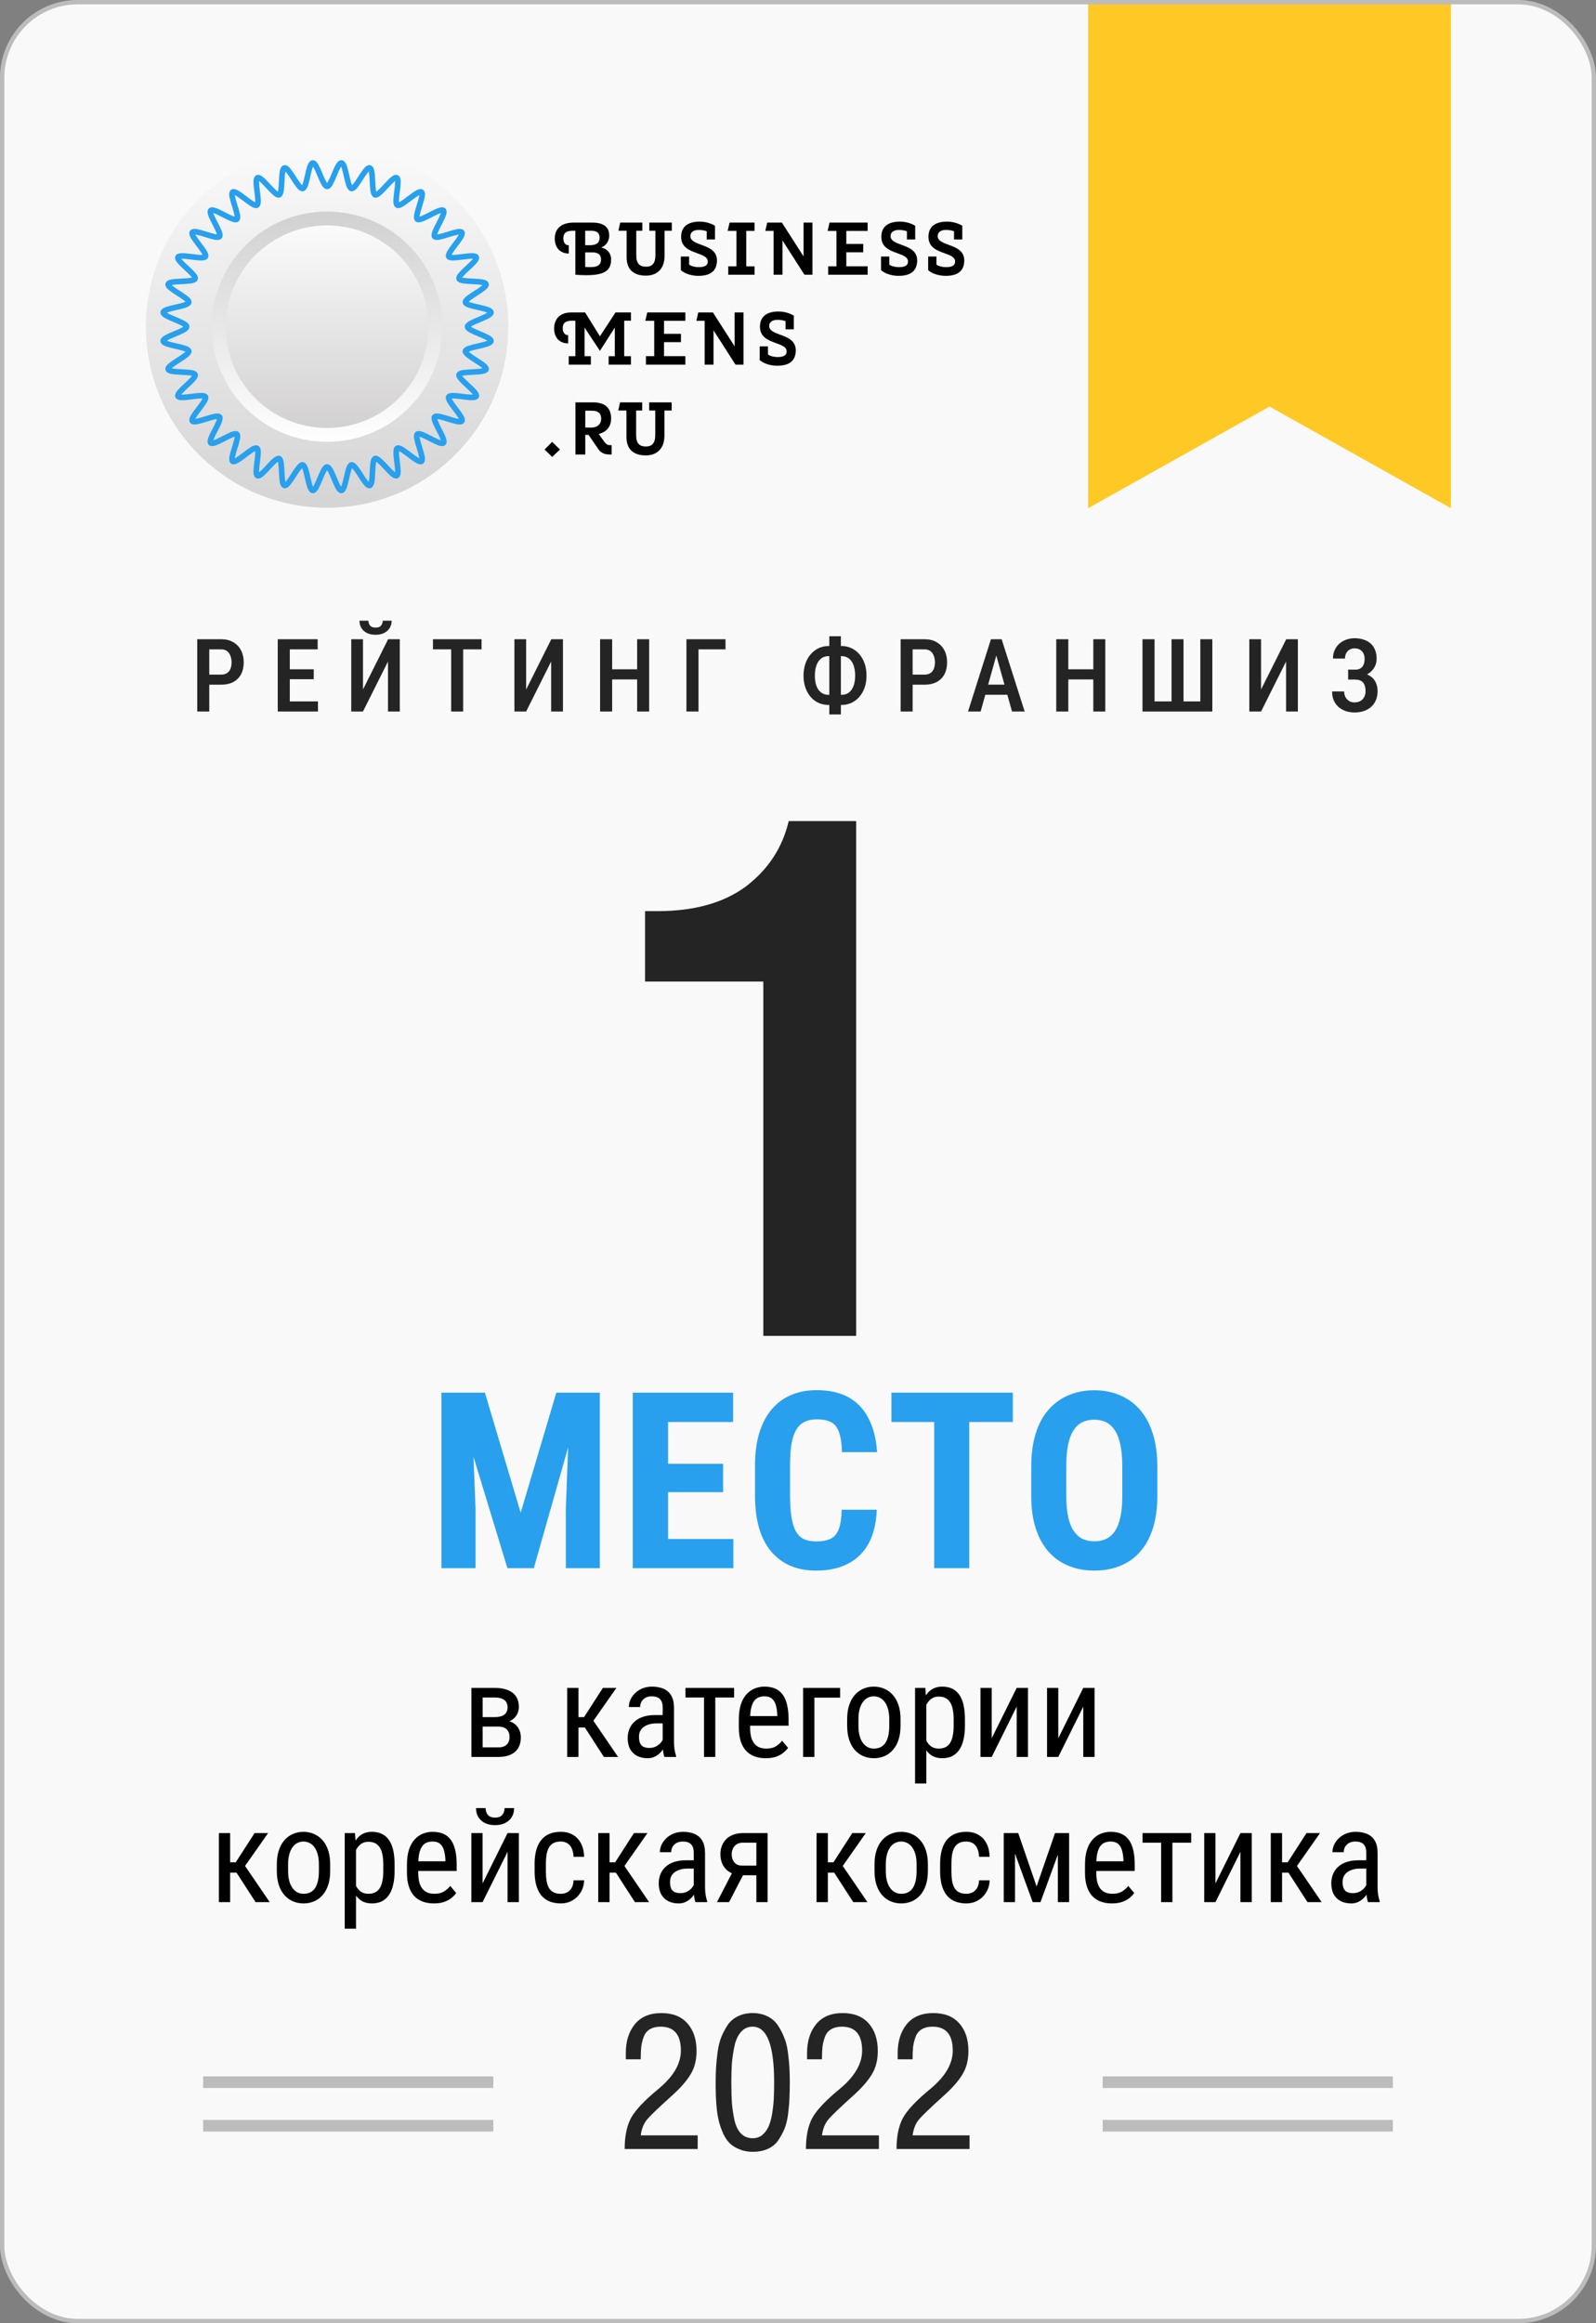<?xml version="1.0" encoding="UTF-8"?> <svg xmlns="http://www.w3.org/2000/svg" width="110" height="160" viewBox="0 0 110 160" fill="none"><rect x="0" y="0" width="110" height="160" fill="#808080" stroke="none"/> <rect x="0.15" y="0.15" width="109.7" height="159.7" rx="5.204" fill="#F9F9F9"></rect> <path d="M10.055 22.5C10.055 29.385 15.647 34.967 22.544 34.967C29.442 34.967 35.034 29.385 35.034 22.5C35.034 15.614 29.442 10.033 22.544 10.033C15.647 10.033 10.055 15.614 10.055 22.5Z" fill="url(#paint0_linear_893_11164)"></path> <path d="M14.6 22.499C14.6 26.878 18.156 30.428 22.543 30.428C26.93 30.428 30.486 26.878 30.486 22.499C30.486 18.121 26.93 14.571 22.543 14.571C18.156 14.571 14.6 18.121 14.6 22.499Z" fill="url(#paint1_linear_893_11164)"></path> <path d="M15.556 22.5C15.556 26.351 18.683 29.473 22.542 29.473C26.4 29.473 29.528 26.351 29.528 22.5C29.528 18.648 26.4 15.526 22.542 15.526C18.683 15.526 15.556 18.648 15.556 22.5Z" fill="url(#paint2_linear_893_11164)"></path> <path d="M32.223 22.5C32.223 22.192 33.867 21.815 33.84 21.514C33.814 21.207 32.13 21.119 32.078 20.821C32.024 20.518 33.578 19.863 33.499 19.57C33.42 19.274 31.746 19.48 31.642 19.194C31.537 18.906 32.952 17.99 32.823 17.715C32.693 17.438 31.081 17.932 30.928 17.669C30.775 17.404 32.008 16.256 31.833 16.007C31.657 15.757 30.155 16.523 29.959 16.29C29.762 16.056 30.778 14.712 30.562 14.496C30.345 14.28 28.999 15.294 28.765 15.098C28.531 14.902 29.299 13.403 29.049 13.228C28.799 13.053 27.649 14.284 27.383 14.131C27.119 13.978 27.615 12.369 27.337 12.24C27.061 12.111 26.144 13.523 25.855 13.418C25.569 13.314 25.776 11.643 25.479 11.564C25.185 11.486 24.529 13.036 24.226 12.983C23.927 12.931 23.838 11.25 23.531 11.224C23.23 11.198 22.852 12.838 22.544 12.838C22.235 12.838 21.858 11.198 21.556 11.224C21.249 11.25 21.161 12.931 20.862 12.983C20.559 13.036 19.902 11.486 19.609 11.564C19.312 11.643 19.518 13.314 19.232 13.418C18.944 13.523 18.026 12.111 17.75 12.24C17.472 12.369 17.968 13.978 17.704 14.131C17.439 14.284 16.289 13.053 16.039 13.228C15.789 13.403 16.556 14.902 16.322 15.098C16.088 15.294 14.742 14.281 14.526 14.496C14.31 14.712 15.325 16.056 15.129 16.29C14.932 16.523 13.431 15.757 13.255 16.007C13.08 16.256 14.313 17.404 14.159 17.669C14.007 17.932 12.395 17.438 12.265 17.715C12.136 17.991 13.551 18.907 13.446 19.194C13.342 19.48 11.668 19.274 11.589 19.57C11.51 19.863 13.063 20.518 13.01 20.821C12.958 21.119 11.274 21.207 11.247 21.514C11.221 21.815 12.865 22.192 12.865 22.5C12.865 22.808 11.221 23.184 11.247 23.485C11.274 23.792 12.958 23.881 13.01 24.179C13.063 24.481 11.51 25.136 11.589 25.429C11.668 25.726 13.342 25.52 13.446 25.805C13.551 26.093 12.136 27.009 12.265 27.285C12.395 27.562 14.007 27.067 14.159 27.331C14.313 27.595 13.08 28.743 13.255 28.993C13.431 29.243 14.932 28.477 15.129 28.71C15.325 28.944 14.31 30.287 14.526 30.503C14.742 30.719 16.088 29.705 16.323 29.901C16.556 30.098 15.789 31.596 16.039 31.772C16.289 31.947 17.439 30.716 17.704 30.869C17.968 31.021 17.473 32.63 17.75 32.76C18.026 32.888 18.944 31.477 19.233 31.581C19.518 31.685 19.312 33.356 19.609 33.435C19.902 33.514 20.559 31.963 20.862 32.016C21.161 32.068 21.249 33.749 21.556 33.776C21.858 33.802 22.235 32.161 22.544 32.161C22.852 32.161 23.23 33.802 23.531 33.776C23.838 33.749 23.927 32.068 24.226 32.016C24.529 31.963 25.185 33.514 25.479 33.435C25.776 33.356 25.569 31.685 25.855 31.581C26.144 31.477 27.061 32.888 27.337 32.76C27.615 32.63 27.12 31.021 27.384 30.869C27.649 30.716 28.799 31.947 29.049 31.772C29.299 31.596 28.531 30.098 28.765 29.901C29 29.705 30.346 30.719 30.562 30.503C30.778 30.287 29.762 28.944 29.959 28.71C30.156 28.476 31.657 29.243 31.833 28.993C32.008 28.743 30.775 27.595 30.928 27.331C31.081 27.067 32.693 27.562 32.823 27.285C32.952 27.009 31.537 26.093 31.642 25.805C31.746 25.52 33.42 25.726 33.499 25.429C33.578 25.136 32.024 24.481 32.078 24.179C32.13 23.881 33.814 23.792 33.84 23.485C33.866 23.184 32.223 22.808 32.223 22.5Z" stroke="#28A0EE" stroke-width="0.385" stroke-miterlimit="10"></path> <path d="M40.742 18.395C41.151 18.395 41.423 18.261 41.423 17.873C41.423 17.476 41.141 17.383 40.833 17.383H40.332V18.384C40.449 18.395 40.54 18.395 40.742 18.395ZM40.646 16.888C41.055 16.888 41.327 16.764 41.327 16.367C41.327 15.975 41.045 15.893 40.736 15.893H40.332V16.888H40.646ZM41.438 17.043C41.903 17.156 42.12 17.486 42.12 17.863C42.12 18.606 41.706 18.952 40.413 18.952C40.196 18.952 39.928 18.941 39.656 18.921V15.893H39.479C39.024 15.893 38.827 16.042 38.827 16.424C38.827 16.692 38.959 16.893 39.201 16.893V17.461C38.57 17.456 38.236 17.022 38.236 16.429C38.236 15.764 38.661 15.33 39.554 15.33H40.817C41.585 15.33 41.989 15.624 41.989 16.223C41.989 16.568 41.807 16.904 41.438 17.043Z" fill="black"></path> <path d="M44.752 15.893V15.33H46.303V15.893H45.803V17.621C45.803 18.549 45.247 18.983 44.52 18.983C43.646 18.983 43.187 18.539 43.187 17.708V15.893H42.621L42.747 15.33H44.273V15.893H43.853V17.585C43.853 18.183 44.111 18.369 44.53 18.369C44.934 18.369 45.172 18.152 45.172 17.585V15.893H44.752Z" fill="black"></path> <path d="M46.925 17.667H47.495V18.224C47.672 18.348 47.925 18.399 48.162 18.399C48.561 18.399 48.783 18.286 48.783 18.013C48.783 17.703 48.445 17.584 48.066 17.445C47.551 17.259 46.945 17.048 46.945 16.31C46.945 15.593 47.435 15.263 48.228 15.263C48.592 15.263 48.975 15.366 49.278 15.547V16.491H48.708V15.928C48.592 15.877 48.374 15.836 48.162 15.836C47.854 15.836 47.581 15.949 47.581 16.259C47.581 16.578 47.935 16.713 48.324 16.857C48.834 17.043 49.415 17.254 49.415 17.945C49.404 18.513 49.132 18.998 48.132 18.998C47.728 18.998 47.218 18.874 46.925 18.606V17.667Z" fill="black"></path> <path d="M51.435 18.343H52.006V18.92H50.193V18.343H50.758V15.902H50.152L50.284 15.33H52.006V15.902H51.435V18.343Z" fill="black"></path> <path d="M53.889 15.33L55.384 17.662V15.33H55.995V18.92H55.444L53.929 16.557V18.92H53.318V15.902H52.747L52.878 15.33H53.889Z" fill="black"></path> <path d="M58.329 18.338H59.799V18.921H57.081V18.338H57.652V15.903H57.041L57.172 15.33H59.799V15.903H58.329V16.8H59.496V17.373H58.329V18.338Z" fill="black"></path> <path d="M60.724 17.667H61.294V18.224C61.471 18.348 61.724 18.399 61.961 18.399C62.36 18.399 62.582 18.286 62.582 18.013C62.582 17.703 62.244 17.584 61.865 17.445C61.35 17.259 60.744 17.048 60.744 16.31C60.744 15.593 61.234 15.263 62.027 15.263C62.39 15.263 62.774 15.366 63.077 15.547V16.491H62.507V15.928C62.39 15.877 62.173 15.836 61.961 15.836C61.653 15.836 61.38 15.949 61.38 16.259C61.38 16.578 61.734 16.713 62.123 16.857C62.633 17.043 63.214 17.254 63.214 17.945C63.203 18.513 62.931 18.998 61.931 18.998C61.527 18.998 61.017 18.874 60.724 18.606V17.667Z" fill="black"></path> <path d="M63.971 17.667H64.541V18.224C64.718 18.348 64.971 18.399 65.208 18.399C65.607 18.399 65.829 18.286 65.829 18.013C65.829 17.703 65.491 17.584 65.112 17.445C64.597 17.259 63.991 17.048 63.991 16.31C63.991 15.593 64.481 15.263 65.274 15.263C65.637 15.263 66.021 15.366 66.324 15.547V16.491H65.754V15.928C65.637 15.877 65.42 15.836 65.208 15.836C64.9 15.836 64.627 15.949 64.627 16.259C64.627 16.578 64.981 16.713 65.37 16.857C65.88 17.043 66.461 17.254 66.461 17.945C66.45 18.513 66.178 18.998 65.178 18.998C64.774 18.998 64.264 18.874 63.971 18.606V17.667Z" fill="black"></path> <path d="M39.657 22.088H39.369C38.96 22.104 38.783 22.253 38.783 22.614C38.783 22.882 38.915 23.084 39.157 23.084V23.651C38.526 23.646 38.192 23.212 38.192 22.619C38.192 22.036 38.541 21.52 39.349 21.52H40.329L41.349 23.161L42.42 21.52H43.486V22.088H43.021V24.533H43.486V25.111H41.95V24.533H42.374V22.558L41.349 24.162L40.288 22.558V24.533H40.723V25.111H39.197V24.533H39.657V22.088Z" fill="black"></path> <path d="M45.767 24.528H47.236V25.111H44.519V24.528H45.09V22.093H44.478L44.61 21.52H47.236V22.093H45.767V22.991H46.933V23.564H45.767V24.528Z" fill="black"></path> <path d="M49.137 21.52L50.632 23.852V21.52H51.243V25.111H50.692L49.177 22.748V25.111H48.566V22.093H47.995L48.126 21.52H49.137Z" fill="black"></path> <path d="M52.358 23.857H52.929V24.415C53.106 24.538 53.359 24.59 53.596 24.59C53.995 24.59 54.217 24.476 54.217 24.203C54.217 23.893 53.879 23.775 53.5 23.636C52.985 23.45 52.379 23.238 52.379 22.501C52.379 21.784 52.869 21.453 53.661 21.453C54.025 21.453 54.409 21.557 54.712 21.737V22.681H54.142V22.119C54.025 22.067 53.808 22.026 53.596 22.026C53.288 22.026 53.015 22.14 53.015 22.449C53.015 22.769 53.369 22.903 53.758 23.047C54.268 23.233 54.848 23.445 54.848 24.136C54.838 24.703 54.566 25.188 53.566 25.188C53.161 25.188 52.651 25.065 52.358 24.796V23.857Z" fill="black"></path> <path d="M37.535 30.956L38.055 30.435L38.596 30.956L38.055 31.467L37.535 30.956Z" fill="black"></path> <path d="M40.338 28.284V29.444L40.691 29.45C41.075 29.455 41.409 29.31 41.434 28.856C41.434 28.392 41.156 28.284 40.762 28.284H40.338ZM39.661 27.711H40.853C41.697 27.711 42.121 28.072 42.121 28.856C42.101 29.46 41.742 29.764 41.267 29.888L41.581 30.326C41.717 30.517 41.818 30.657 42.02 30.657H42.156V31.301H42.05C41.641 31.301 41.394 31.203 41.156 30.811L40.565 29.95H40.338V31.301H39.661V27.711Z" fill="black"></path> <path d="M44.743 28.273V27.711H46.293V28.273H45.793V30.002C45.793 30.93 45.238 31.363 44.51 31.363C43.636 31.363 43.177 30.92 43.177 30.089V28.273H42.611L42.737 27.711H44.263V28.273H43.844V29.965C43.844 30.564 44.101 30.75 44.52 30.75C44.925 30.75 45.162 30.533 45.162 29.965V28.273H44.743Z" fill="black"></path> <path d="M34.337 118.908H33.067L33.058 118.258H34.078C34.28 118.258 34.447 118.233 34.579 118.183C34.713 118.133 34.815 118.059 34.882 117.959C34.949 117.859 34.983 117.736 34.983 117.59C34.983 117.476 34.964 117.376 34.926 117.291C34.888 117.203 34.831 117.131 34.754 117.076C34.681 117.017 34.589 116.975 34.477 116.948C34.366 116.919 34.236 116.904 34.086 116.904H33.265V121H32.491V116.245H34.086C34.344 116.245 34.576 116.271 34.781 116.324C34.989 116.377 35.165 116.458 35.308 116.566C35.455 116.671 35.566 116.806 35.642 116.97C35.721 117.134 35.761 117.328 35.761 117.55C35.761 117.694 35.736 117.83 35.686 117.959C35.636 118.088 35.562 118.202 35.462 118.302C35.365 118.401 35.245 118.483 35.102 118.548C34.958 118.609 34.792 118.649 34.605 118.667L34.337 118.908ZM34.337 121H32.777L33.177 120.341H34.337C34.516 120.341 34.662 120.313 34.776 120.257C34.891 120.199 34.976 120.117 35.031 120.011C35.09 119.903 35.119 119.774 35.119 119.625C35.119 119.475 35.09 119.348 35.031 119.242C34.976 119.134 34.891 119.052 34.776 118.996C34.662 118.938 34.516 118.908 34.337 118.908H33.295L33.304 118.258H34.592L34.864 118.504C35.09 118.524 35.279 118.589 35.431 118.697C35.586 118.806 35.702 118.943 35.778 119.11C35.857 119.274 35.897 119.453 35.897 119.646C35.897 119.869 35.862 120.065 35.791 120.235C35.721 120.405 35.619 120.547 35.484 120.662C35.349 120.773 35.185 120.858 34.992 120.917C34.798 120.972 34.58 121 34.337 121ZM39.87 116.245V121H39.092V116.245H39.87ZM42.484 116.245L40.573 118.97H39.61L39.487 118.258H40.256L41.553 116.245H42.484ZM41.623 121L40.23 118.847L40.727 118.258L42.599 121H41.623ZM45.675 120.187V117.607C45.675 117.42 45.645 117.269 45.587 117.155C45.531 117.041 45.446 116.957 45.332 116.904C45.221 116.852 45.08 116.825 44.91 116.825C44.746 116.825 44.604 116.859 44.484 116.926C44.367 116.994 44.276 117.083 44.211 117.194C44.15 117.306 44.119 117.429 44.119 117.563H43.341C43.341 117.394 43.378 117.225 43.451 117.058C43.527 116.891 43.636 116.74 43.776 116.605C43.917 116.468 44.085 116.359 44.282 116.28C44.481 116.198 44.704 116.157 44.95 116.157C45.243 116.157 45.502 116.206 45.727 116.302C45.953 116.396 46.13 116.55 46.259 116.764C46.388 116.978 46.453 117.262 46.453 117.616V119.963C46.453 120.121 46.464 120.29 46.488 120.468C46.514 120.647 46.551 120.801 46.598 120.93V121H45.794C45.755 120.906 45.726 120.782 45.706 120.626C45.685 120.468 45.675 120.322 45.675 120.187ZM45.798 118.117L45.807 118.688H45.266C45.081 118.688 44.913 118.709 44.761 118.75C44.611 118.791 44.482 118.851 44.374 118.93C44.266 119.006 44.182 119.102 44.123 119.216C44.068 119.33 44.04 119.46 44.04 119.607C44.04 119.797 44.066 119.95 44.119 120.064C44.172 120.175 44.251 120.256 44.356 120.306C44.462 120.355 44.595 120.38 44.756 120.38C44.953 120.38 45.126 120.335 45.275 120.244C45.424 120.153 45.54 120.043 45.622 119.915C45.707 119.786 45.747 119.666 45.741 119.554L45.912 119.919C45.9 120.033 45.862 120.158 45.798 120.292C45.736 120.424 45.65 120.552 45.539 120.675C45.427 120.795 45.295 120.895 45.143 120.974C44.994 121.05 44.825 121.088 44.638 121.088C44.362 121.088 44.121 121.035 43.913 120.93C43.708 120.824 43.548 120.669 43.434 120.464C43.319 120.259 43.262 120.005 43.262 119.704C43.262 119.475 43.302 119.264 43.381 119.071C43.46 118.877 43.577 118.71 43.732 118.57C43.888 118.426 44.083 118.315 44.317 118.236C44.554 118.157 44.828 118.117 45.139 118.117H45.798ZM49.3 116.245V121H48.523V116.245H49.3ZM50.597 116.245V116.904H47.244V116.245H50.597ZM52.772 121.088C52.488 121.088 52.231 121.045 52.003 120.96C51.774 120.875 51.58 120.747 51.419 120.574C51.257 120.398 51.134 120.177 51.049 119.91C50.964 119.644 50.922 119.329 50.922 118.965V118.429C50.922 118.01 50.97 117.656 51.067 117.366C51.166 117.076 51.3 116.843 51.467 116.667C51.634 116.488 51.823 116.359 52.034 116.28C52.245 116.198 52.461 116.157 52.684 116.157C52.983 116.157 53.238 116.206 53.449 116.302C53.66 116.399 53.831 116.542 53.963 116.733C54.095 116.923 54.191 117.158 54.253 117.436C54.317 117.714 54.35 118.035 54.35 118.398V118.851H51.379V118.188H53.572V118.078C53.56 117.832 53.526 117.615 53.471 117.427C53.418 117.24 53.33 117.093 53.207 116.988C53.084 116.879 52.91 116.825 52.684 116.825C52.541 116.825 52.407 116.85 52.284 116.9C52.164 116.947 52.06 117.03 51.972 117.15C51.887 117.268 51.82 117.43 51.77 117.638C51.723 117.846 51.7 118.11 51.7 118.429V118.965C51.7 119.22 51.723 119.44 51.77 119.625C51.82 119.806 51.892 119.957 51.985 120.077C52.082 120.194 52.199 120.282 52.337 120.341C52.477 120.396 52.637 120.424 52.816 120.424C53.077 120.424 53.292 120.375 53.462 120.275C53.632 120.172 53.78 120.042 53.906 119.884L54.315 120.372C54.23 120.492 54.118 120.607 53.98 120.719C53.846 120.827 53.679 120.917 53.48 120.987C53.283 121.054 53.047 121.088 52.772 121.088ZM57.905 116.245V116.917H56.129V121H55.352V116.245H57.905ZM58.388 118.851V118.398C58.388 118.029 58.435 117.706 58.529 117.427C58.623 117.146 58.753 116.912 58.92 116.724C59.087 116.537 59.282 116.396 59.504 116.302C59.727 116.206 59.966 116.157 60.221 116.157C60.481 116.157 60.723 116.206 60.946 116.302C61.169 116.396 61.363 116.537 61.53 116.724C61.7 116.912 61.832 117.146 61.926 117.427C62.02 117.706 62.066 118.029 62.066 118.398V118.851C62.066 119.22 62.02 119.545 61.926 119.827C61.832 120.105 61.702 120.338 61.535 120.525C61.368 120.713 61.173 120.854 60.95 120.947C60.727 121.041 60.487 121.088 60.23 121.088C59.972 121.088 59.731 121.041 59.509 120.947C59.286 120.854 59.09 120.713 58.92 120.525C58.753 120.338 58.623 120.105 58.529 119.827C58.435 119.545 58.388 119.22 58.388 118.851ZM59.166 118.398V118.851C59.166 119.112 59.192 119.34 59.245 119.537C59.298 119.733 59.373 119.897 59.469 120.029C59.566 120.161 59.679 120.26 59.808 120.328C59.937 120.392 60.077 120.424 60.23 120.424C60.405 120.424 60.559 120.392 60.691 120.328C60.826 120.26 60.937 120.161 61.025 120.029C61.113 119.897 61.179 119.733 61.223 119.537C61.267 119.34 61.289 119.112 61.289 118.851V118.398C61.289 118.138 61.262 117.911 61.209 117.717C61.157 117.521 61.082 117.357 60.985 117.225C60.889 117.09 60.774 116.991 60.643 116.926C60.514 116.859 60.373 116.825 60.221 116.825C60.071 116.825 59.932 116.859 59.803 116.926C59.674 116.991 59.562 117.09 59.465 117.225C59.371 117.357 59.298 117.521 59.245 117.717C59.192 117.911 59.166 118.138 59.166 118.398ZM63.846 117.159V122.828H63.068V116.245H63.776L63.846 117.159ZM66.505 118.407V118.851C66.505 119.226 66.47 119.554 66.399 119.835C66.332 120.114 66.231 120.347 66.096 120.534C65.964 120.719 65.802 120.858 65.608 120.952C65.415 121.042 65.194 121.088 64.945 121.088C64.696 121.088 64.479 121.041 64.294 120.947C64.113 120.851 63.959 120.711 63.833 120.53C63.71 120.348 63.612 120.13 63.539 119.875C63.468 119.617 63.42 119.329 63.394 119.009V118.333C63.42 117.996 63.468 117.694 63.539 117.427C63.609 117.158 63.706 116.929 63.829 116.742C63.955 116.551 64.108 116.406 64.29 116.307C64.475 116.207 64.69 116.157 64.936 116.157C65.191 116.157 65.415 116.201 65.608 116.289C65.805 116.377 65.969 116.513 66.101 116.698C66.235 116.879 66.336 117.112 66.404 117.396C66.471 117.678 66.505 118.015 66.505 118.407ZM65.727 118.851V118.407C65.727 118.144 65.707 117.914 65.665 117.717C65.627 117.521 65.566 117.358 65.481 117.229C65.396 117.101 65.289 117.004 65.16 116.939C65.031 116.875 64.876 116.843 64.694 116.843C64.539 116.843 64.401 116.875 64.281 116.939C64.164 117.004 64.063 117.092 63.978 117.203C63.893 117.312 63.823 117.436 63.767 117.577C63.711 117.714 63.67 117.858 63.644 118.007V119.339C63.694 119.526 63.76 119.704 63.842 119.871C63.924 120.035 64.034 120.168 64.171 120.271C64.312 120.373 64.489 120.424 64.703 120.424C64.882 120.424 65.036 120.392 65.165 120.328C65.293 120.263 65.399 120.167 65.481 120.038C65.566 119.906 65.627 119.742 65.665 119.545C65.707 119.346 65.727 119.115 65.727 118.851ZM68.351 119.712L70.073 116.245H70.851V121H70.073V117.533L68.351 121H67.577V116.245H68.351V119.712ZM72.939 119.712L74.661 116.245H75.439V121H74.661V117.533L72.939 121H72.165V116.245H72.939V119.712ZM15.862 126.245V131H15.085V126.245H15.862ZM18.477 126.245L16.565 128.97H15.603L15.48 128.258H16.249L17.545 126.245H18.477ZM17.616 131L16.223 128.847L16.719 128.258L18.591 131H17.616ZM19.079 128.851V128.398C19.079 128.029 19.126 127.706 19.22 127.427C19.314 127.146 19.444 126.912 19.611 126.724C19.778 126.537 19.973 126.396 20.195 126.302C20.418 126.206 20.657 126.157 20.912 126.157C21.172 126.157 21.414 126.206 21.637 126.302C21.859 126.396 22.054 126.537 22.221 126.724C22.391 126.912 22.523 127.146 22.617 127.427C22.71 127.706 22.757 128.029 22.757 128.398V128.851C22.757 129.22 22.71 129.545 22.617 129.827C22.523 130.105 22.393 130.338 22.226 130.525C22.059 130.713 21.864 130.854 21.641 130.947C21.419 131.041 21.178 131.088 20.92 131.088C20.663 131.088 20.422 131.041 20.2 130.947C19.977 130.854 19.781 130.713 19.611 130.525C19.444 130.338 19.314 130.105 19.22 129.827C19.126 129.545 19.079 129.22 19.079 128.851ZM19.857 128.398V128.851C19.857 129.112 19.883 129.34 19.936 129.537C19.989 129.733 20.064 129.897 20.16 130.029C20.257 130.161 20.37 130.26 20.498 130.328C20.627 130.392 20.768 130.424 20.92 130.424C21.096 130.424 21.25 130.392 21.382 130.328C21.517 130.26 21.628 130.161 21.716 130.029C21.804 129.897 21.87 129.733 21.914 129.537C21.957 129.34 21.98 129.112 21.98 128.851V128.398C21.98 128.138 21.953 127.911 21.9 127.717C21.848 127.521 21.773 127.357 21.676 127.225C21.58 127.09 21.465 126.991 21.334 126.926C21.205 126.859 21.064 126.825 20.912 126.825C20.762 126.825 20.623 126.859 20.494 126.926C20.365 126.991 20.252 127.09 20.156 127.225C20.062 127.357 19.989 127.521 19.936 127.717C19.883 127.911 19.857 128.138 19.857 128.398ZM24.537 127.159V132.828H23.759V126.245H24.467L24.537 127.159ZM27.196 128.407V128.851C27.196 129.226 27.161 129.554 27.09 129.835C27.023 130.114 26.922 130.347 26.787 130.534C26.655 130.719 26.493 130.858 26.299 130.952C26.106 131.042 25.885 131.088 25.636 131.088C25.387 131.088 25.17 131.041 24.985 130.947C24.804 130.851 24.65 130.711 24.524 130.53C24.401 130.348 24.303 130.13 24.23 129.875C24.159 129.617 24.111 129.329 24.084 129.009V128.333C24.111 127.996 24.159 127.694 24.23 127.427C24.3 127.158 24.396 126.929 24.52 126.742C24.645 126.551 24.799 126.406 24.981 126.307C25.166 126.207 25.381 126.157 25.627 126.157C25.882 126.157 26.106 126.201 26.299 126.289C26.496 126.377 26.66 126.513 26.791 126.698C26.926 126.879 27.027 127.112 27.095 127.396C27.162 127.678 27.196 128.015 27.196 128.407ZM26.418 128.851V128.407C26.418 128.144 26.398 127.914 26.356 127.717C26.318 127.521 26.257 127.358 26.172 127.229C26.087 127.101 25.98 127.004 25.851 126.939C25.722 126.875 25.567 126.843 25.385 126.843C25.23 126.843 25.092 126.875 24.972 126.939C24.855 127.004 24.754 127.092 24.669 127.203C24.584 127.312 24.514 127.436 24.458 127.577C24.402 127.714 24.361 127.858 24.335 128.007V129.339C24.385 129.526 24.451 129.704 24.533 129.871C24.615 130.035 24.725 130.168 24.862 130.271C25.003 130.373 25.18 130.424 25.394 130.424C25.573 130.424 25.727 130.392 25.855 130.328C25.984 130.263 26.09 130.167 26.172 130.038C26.257 129.906 26.318 129.742 26.356 129.545C26.398 129.346 26.418 129.115 26.418 128.851ZM29.898 131.088C29.614 131.088 29.358 131.045 29.129 130.96C28.901 130.875 28.706 130.747 28.545 130.574C28.384 130.398 28.261 130.177 28.176 129.91C28.091 129.644 28.048 129.329 28.048 128.965V128.429C28.048 128.01 28.097 127.656 28.193 127.366C28.293 127.076 28.426 126.843 28.593 126.667C28.76 126.488 28.949 126.359 29.16 126.28C29.371 126.198 29.588 126.157 29.811 126.157C30.109 126.157 30.364 126.206 30.575 126.302C30.786 126.399 30.957 126.542 31.089 126.733C31.221 126.923 31.318 127.158 31.379 127.436C31.444 127.714 31.476 128.035 31.476 128.398V128.851H28.505V128.188H30.698V128.078C30.686 127.832 30.653 127.615 30.597 127.427C30.544 127.24 30.456 127.093 30.334 126.988C30.21 126.879 30.036 126.825 29.811 126.825C29.667 126.825 29.534 126.85 29.411 126.9C29.291 126.947 29.186 127.03 29.099 127.15C29.014 127.268 28.946 127.43 28.896 127.638C28.85 127.846 28.826 128.11 28.826 128.429V128.965C28.826 129.22 28.85 129.44 28.896 129.625C28.946 129.806 29.018 129.957 29.112 130.077C29.209 130.194 29.326 130.282 29.463 130.341C29.604 130.396 29.764 130.424 29.942 130.424C30.203 130.424 30.419 130.375 30.588 130.275C30.758 130.172 30.906 130.042 31.032 129.884L31.441 130.372C31.356 130.492 31.245 130.607 31.107 130.719C30.972 130.827 30.805 130.917 30.606 130.987C30.41 131.054 30.174 131.088 29.898 131.088ZM33.26 129.712L34.983 126.245H35.761V131H34.983V127.533L33.26 131H32.487V126.245H33.26V129.712ZM34.776 124.522H35.435C35.435 124.751 35.383 124.955 35.277 125.133C35.172 125.309 35.021 125.447 34.825 125.546C34.628 125.646 34.395 125.696 34.126 125.696C33.719 125.696 33.397 125.587 33.159 125.371C32.925 125.151 32.808 124.868 32.808 124.522H33.467C33.467 124.695 33.517 124.848 33.616 124.979C33.716 125.111 33.886 125.177 34.126 125.177C34.36 125.177 34.527 125.111 34.627 124.979C34.727 124.848 34.776 124.695 34.776 124.522ZM38.652 130.424C38.808 130.424 38.948 130.394 39.074 130.332C39.203 130.268 39.309 130.168 39.391 130.033C39.473 129.896 39.52 129.717 39.531 129.497H40.261C40.249 129.813 40.169 130.092 40.019 130.332C39.873 130.569 39.679 130.755 39.439 130.89C39.202 131.022 38.94 131.088 38.652 131.088C38.345 131.088 38.077 131.038 37.848 130.938C37.623 130.839 37.435 130.695 37.286 130.508C37.139 130.317 37.029 130.087 36.956 129.818C36.883 129.545 36.846 129.236 36.846 128.891V128.354C36.846 128.009 36.883 127.701 36.956 127.432C37.029 127.159 37.139 126.929 37.286 126.742C37.435 126.551 37.623 126.406 37.848 126.307C38.077 126.207 38.345 126.157 38.652 126.157C38.975 126.157 39.253 126.226 39.487 126.364C39.725 126.499 39.909 126.695 40.041 126.953C40.176 127.208 40.249 127.517 40.261 127.88H39.531C39.52 127.646 39.477 127.451 39.404 127.295C39.331 127.137 39.231 127.02 39.105 126.944C38.979 126.865 38.828 126.825 38.652 126.825C38.447 126.825 38.277 126.862 38.143 126.935C38.011 127.005 37.907 127.108 37.831 127.243C37.754 127.377 37.7 127.539 37.668 127.726C37.639 127.914 37.624 128.123 37.624 128.354V128.891C37.624 129.122 37.639 129.333 37.668 129.523C37.7 129.711 37.753 129.872 37.826 130.007C37.902 130.142 38.008 130.246 38.143 130.319C38.277 130.389 38.447 130.424 38.652 130.424ZM42.01 126.245V131H41.232V126.245H42.01ZM44.624 126.245L42.713 128.97H41.751L41.627 128.258H42.397L43.693 126.245H44.624ZM43.763 131L42.37 128.847L42.867 128.258L44.739 131H43.763ZM47.815 130.187V127.607C47.815 127.42 47.786 127.269 47.727 127.155C47.671 127.041 47.586 126.957 47.472 126.904C47.361 126.852 47.22 126.825 47.05 126.825C46.886 126.825 46.744 126.859 46.624 126.926C46.507 126.994 46.416 127.083 46.352 127.194C46.29 127.306 46.259 127.429 46.259 127.563H45.481C45.481 127.394 45.518 127.225 45.591 127.058C45.667 126.891 45.776 126.74 45.916 126.605C46.057 126.468 46.226 126.359 46.422 126.28C46.621 126.198 46.844 126.157 47.09 126.157C47.383 126.157 47.642 126.206 47.868 126.302C48.093 126.396 48.27 126.55 48.399 126.764C48.528 126.978 48.593 127.262 48.593 127.616V129.963C48.593 130.121 48.605 130.29 48.628 130.468C48.654 130.647 48.691 130.801 48.738 130.93V131H47.934C47.895 130.906 47.866 130.782 47.846 130.626C47.825 130.468 47.815 130.322 47.815 130.187ZM47.938 128.117L47.947 128.688H47.406C47.222 128.688 47.053 128.709 46.901 128.75C46.752 128.791 46.623 128.851 46.514 128.93C46.406 129.006 46.322 129.102 46.264 129.216C46.208 129.33 46.18 129.46 46.18 129.607C46.18 129.797 46.206 129.95 46.259 130.064C46.312 130.175 46.391 130.256 46.497 130.306C46.602 130.355 46.735 130.38 46.897 130.38C47.093 130.38 47.266 130.335 47.415 130.244C47.565 130.153 47.68 130.043 47.762 129.915C47.847 129.786 47.887 129.666 47.881 129.554L48.052 129.919C48.041 130.033 48.002 130.158 47.938 130.292C47.877 130.424 47.79 130.552 47.679 130.675C47.567 130.795 47.435 130.895 47.283 130.974C47.134 131.05 46.965 131.088 46.778 131.088C46.502 131.088 46.261 131.035 46.053 130.93C45.848 130.824 45.688 130.669 45.574 130.464C45.459 130.259 45.402 130.005 45.402 129.704C45.402 129.475 45.442 129.264 45.521 129.071C45.6 128.877 45.717 128.71 45.873 128.57C46.028 128.426 46.223 128.315 46.457 128.236C46.694 128.157 46.968 128.117 47.279 128.117H47.938ZM50.588 128.732H51.423L50.249 131H49.415L50.588 128.732ZM51.199 126.245H52.904V131H52.13V126.904H51.199C51.02 126.904 50.873 126.944 50.759 127.023C50.645 127.099 50.562 127.199 50.509 127.322C50.456 127.445 50.43 127.572 50.43 127.704C50.43 127.833 50.453 127.958 50.5 128.078C50.55 128.195 50.626 128.292 50.728 128.368C50.834 128.444 50.969 128.482 51.133 128.482H52.324V129.15H51.133C50.898 129.15 50.689 129.113 50.504 129.04C50.323 128.967 50.167 128.866 50.039 128.737C49.913 128.605 49.816 128.451 49.748 128.275C49.684 128.097 49.652 127.903 49.652 127.695C49.652 127.487 49.685 127.295 49.753 127.12C49.823 126.944 49.924 126.79 50.056 126.658C50.191 126.526 50.353 126.425 50.544 126.355C50.734 126.282 50.953 126.245 51.199 126.245ZM57.057 126.245V131H56.279V126.245H57.057ZM59.671 126.245L57.76 128.97H56.797L56.674 128.258H57.443L58.74 126.245H59.671ZM58.81 131L57.417 128.847L57.914 128.258L59.786 131H58.81ZM60.273 128.851V128.398C60.273 128.029 60.32 127.706 60.414 127.427C60.508 127.146 60.638 126.912 60.805 126.724C60.972 126.537 61.167 126.396 61.39 126.302C61.612 126.206 61.851 126.157 62.106 126.157C62.367 126.157 62.608 126.206 62.831 126.302C63.054 126.396 63.248 126.537 63.416 126.724C63.585 126.912 63.717 127.146 63.811 127.427C63.905 127.706 63.952 128.029 63.952 128.398V128.851C63.952 129.22 63.905 129.545 63.811 129.827C63.717 130.105 63.587 130.338 63.42 130.525C63.253 130.713 63.058 130.854 62.835 130.947C62.613 131.041 62.373 131.088 62.115 131.088C61.857 131.088 61.617 131.041 61.394 130.947C61.171 130.854 60.975 130.713 60.805 130.525C60.638 130.338 60.508 130.105 60.414 129.827C60.32 129.545 60.273 129.22 60.273 128.851ZM61.051 128.398V128.851C61.051 129.112 61.078 129.34 61.13 129.537C61.183 129.733 61.258 129.897 61.355 130.029C61.451 130.161 61.564 130.26 61.693 130.328C61.822 130.392 61.962 130.424 62.115 130.424C62.291 130.424 62.444 130.392 62.576 130.328C62.711 130.26 62.822 130.161 62.91 130.029C62.998 129.897 63.064 129.733 63.108 129.537C63.152 129.34 63.174 129.112 63.174 128.851V128.398C63.174 128.138 63.148 127.911 63.095 127.717C63.042 127.521 62.967 127.357 62.871 127.225C62.774 127.09 62.66 126.991 62.528 126.926C62.399 126.859 62.258 126.825 62.106 126.825C61.956 126.825 61.817 126.859 61.688 126.926C61.56 126.991 61.447 127.09 61.35 127.225C61.256 127.357 61.183 127.521 61.13 127.717C61.078 127.911 61.051 128.138 61.051 128.398ZM66.602 130.424C66.757 130.424 66.897 130.394 67.023 130.332C67.152 130.268 67.258 130.168 67.34 130.033C67.422 129.896 67.469 129.717 67.481 129.497H68.21C68.198 129.813 68.118 130.092 67.968 130.332C67.822 130.569 67.628 130.755 67.388 130.89C67.151 131.022 66.889 131.088 66.602 131.088C66.294 131.088 66.026 131.038 65.797 130.938C65.572 130.839 65.384 130.695 65.235 130.508C65.088 130.317 64.978 130.087 64.905 129.818C64.832 129.545 64.795 129.236 64.795 128.891V128.354C64.795 128.009 64.832 127.701 64.905 127.432C64.978 127.159 65.088 126.929 65.235 126.742C65.384 126.551 65.572 126.406 65.797 126.307C66.026 126.207 66.294 126.157 66.602 126.157C66.924 126.157 67.202 126.226 67.436 126.364C67.674 126.499 67.858 126.695 67.99 126.953C68.125 127.208 68.198 127.517 68.21 127.88H67.481C67.469 127.646 67.426 127.451 67.353 127.295C67.28 127.137 67.18 127.02 67.054 126.944C66.928 126.865 66.777 126.825 66.602 126.825C66.397 126.825 66.227 126.862 66.092 126.935C65.96 127.005 65.856 127.108 65.78 127.243C65.704 127.377 65.649 127.539 65.617 127.726C65.588 127.914 65.573 128.123 65.573 128.354V128.891C65.573 129.122 65.588 129.333 65.617 129.523C65.649 129.711 65.702 129.872 65.775 130.007C65.852 130.142 65.957 130.246 66.092 130.319C66.227 130.389 66.397 130.424 66.602 130.424ZM71.444 129.919L72.714 126.245H73.453L71.712 131H71.176L69.44 126.245H70.179L71.444 129.919ZM69.955 126.245V131H69.181V126.245H69.955ZM72.908 131V126.245H73.686V131H72.908ZM76.63 131.088C76.346 131.088 76.089 131.045 75.861 130.96C75.632 130.875 75.438 130.747 75.276 130.574C75.115 130.398 74.992 130.177 74.907 129.91C74.822 129.644 74.78 129.329 74.78 128.965V128.429C74.78 128.01 74.828 127.656 74.925 127.366C75.024 127.076 75.158 126.843 75.325 126.667C75.492 126.488 75.681 126.359 75.892 126.28C76.103 126.198 76.319 126.157 76.542 126.157C76.841 126.157 77.096 126.206 77.307 126.302C77.518 126.399 77.689 126.542 77.821 126.733C77.953 126.923 78.049 127.158 78.111 127.436C78.175 127.714 78.207 128.035 78.207 128.398V128.851H75.237V128.188H77.43V128.078C77.418 127.832 77.384 127.615 77.329 127.427C77.276 127.24 77.188 127.093 77.065 126.988C76.942 126.879 76.768 126.825 76.542 126.825C76.398 126.825 76.265 126.85 76.142 126.9C76.022 126.947 75.918 127.03 75.83 127.15C75.745 127.268 75.678 127.43 75.628 127.638C75.581 127.846 75.558 128.11 75.558 128.429V128.965C75.558 129.22 75.581 129.44 75.628 129.625C75.678 129.806 75.749 129.957 75.843 130.077C75.94 130.194 76.057 130.282 76.195 130.341C76.335 130.396 76.495 130.424 76.674 130.424C76.935 130.424 77.15 130.375 77.32 130.275C77.49 130.172 77.638 130.042 77.764 129.884L78.172 130.372C78.087 130.492 77.976 130.607 77.838 130.719C77.704 130.827 77.537 130.917 77.337 130.987C77.141 131.054 76.905 131.088 76.63 131.088ZM80.805 126.245V131H80.027V126.245H80.805ZM82.101 126.245V126.904H78.748V126.245H82.101ZM83.771 129.712L85.494 126.245H86.272V131H85.494V127.533L83.771 131H82.998V126.245H83.771V129.712ZM88.363 126.245V131H87.585V126.245H88.363ZM90.978 126.245L89.066 128.97H88.104L87.981 128.258H88.75L90.046 126.245H90.978ZM90.117 131L88.724 128.847L89.22 128.258L91.092 131H90.117ZM94.168 130.187V127.607C94.168 127.42 94.139 127.269 94.081 127.155C94.025 127.041 93.94 126.957 93.826 126.904C93.714 126.852 93.574 126.825 93.404 126.825C93.24 126.825 93.098 126.859 92.978 126.926C92.86 126.994 92.769 127.083 92.705 127.194C92.644 127.306 92.613 127.429 92.613 127.563H91.835C91.835 127.394 91.872 127.225 91.945 127.058C92.021 126.891 92.129 126.74 92.27 126.605C92.411 126.468 92.579 126.359 92.775 126.28C92.975 126.198 93.197 126.157 93.443 126.157C93.736 126.157 93.996 126.206 94.221 126.302C94.447 126.396 94.624 126.55 94.753 126.764C94.882 126.978 94.946 127.262 94.946 127.616V129.963C94.946 130.121 94.958 130.29 94.981 130.468C95.008 130.647 95.044 130.801 95.091 130.93V131H94.287C94.249 130.906 94.22 130.782 94.199 130.626C94.179 130.468 94.168 130.322 94.168 130.187ZM94.291 128.117L94.3 128.688H93.76C93.575 128.688 93.407 128.709 93.254 128.75C93.105 128.791 92.976 128.851 92.868 128.93C92.759 129.006 92.676 129.102 92.617 129.216C92.561 129.33 92.534 129.46 92.534 129.607C92.534 129.797 92.56 129.95 92.613 130.064C92.665 130.175 92.745 130.256 92.85 130.306C92.956 130.355 93.089 130.38 93.25 130.38C93.446 130.38 93.619 130.335 93.769 130.244C93.918 130.153 94.034 130.043 94.116 129.915C94.201 129.786 94.24 129.666 94.234 129.554L94.406 129.919C94.394 130.033 94.356 130.158 94.291 130.292C94.23 130.424 94.144 130.552 94.032 130.675C93.921 130.795 93.789 130.895 93.637 130.974C93.487 131.05 93.319 131.088 93.131 131.088C92.856 131.088 92.614 131.035 92.406 130.93C92.201 130.824 92.041 130.669 91.927 130.464C91.813 130.259 91.756 130.005 91.756 129.704C91.756 129.475 91.795 129.264 91.874 129.071C91.954 128.877 92.071 128.71 92.226 128.57C92.381 128.426 92.576 128.315 92.811 128.236C93.048 128.157 93.322 128.117 93.632 128.117H94.291Z" fill="black"></path> <path d="M15.239 47.154H14.19V46.46H15.239C15.41 46.46 15.548 46.424 15.653 46.351C15.76 46.278 15.838 46.178 15.885 46.05C15.936 45.923 15.961 45.778 15.961 45.616C15.961 45.461 15.936 45.315 15.885 45.179C15.838 45.042 15.761 44.931 15.656 44.847C15.552 44.763 15.413 44.721 15.239 44.721H14.423V49H13.595V44.023H15.239C15.568 44.023 15.848 44.092 16.08 44.228C16.313 44.365 16.49 44.553 16.613 44.792C16.736 45.029 16.798 45.302 16.798 45.609C16.798 45.931 16.736 46.206 16.613 46.437C16.49 46.667 16.313 46.844 16.08 46.97C15.848 47.093 15.568 47.154 15.239 47.154ZM21.915 48.306V49H19.755V48.306H21.915ZM19.974 44.023V49H19.143V44.023H19.974ZM21.624 46.095V46.778H19.755V46.095H21.624ZM21.894 44.023V44.721H19.755V44.023H21.894ZM25.018 47.486L26.751 44.023H27.555V49H26.741V45.558L25.018 49H24.209V44.023H25.018V47.486ZM26.379 42.748H26.994C26.994 42.938 26.948 43.105 26.857 43.251C26.768 43.397 26.641 43.511 26.475 43.593C26.311 43.675 26.115 43.716 25.887 43.716C25.545 43.716 25.274 43.626 25.073 43.446C24.875 43.266 24.776 43.033 24.776 42.748H25.391C25.391 42.874 25.429 42.984 25.504 43.08C25.579 43.176 25.707 43.224 25.887 43.224C26.067 43.224 26.193 43.176 26.266 43.08C26.341 42.984 26.379 42.874 26.379 42.748ZM31.923 44.023V49H31.096V44.023H31.923ZM33.191 44.023V44.721H29.841V44.023H33.191ZM36.264 47.486L37.997 44.023H38.8V49H37.987V45.558L36.264 49H35.454V44.023H36.264V47.486ZM44.091 46.095V46.792H41.996V46.095H44.091ZM42.191 44.023V49H41.36V44.023H42.191ZM44.741 44.023V49H43.913V44.023H44.741ZM50.004 44.023V44.721H48.142V49H47.311V44.023H50.004ZM57.094 44.492H58.013C58.252 44.492 58.476 44.541 58.683 44.639C58.89 44.734 59.071 44.872 59.226 45.052C59.384 45.232 59.505 45.448 59.592 45.698C59.679 45.947 59.722 46.225 59.722 46.532C59.722 46.833 59.679 47.108 59.592 47.356C59.505 47.602 59.384 47.815 59.226 47.995C59.071 48.173 58.89 48.31 58.683 48.405C58.476 48.501 58.252 48.549 58.013 48.549H57.094C56.854 48.549 56.63 48.502 56.42 48.409C56.213 48.313 56.031 48.176 55.873 47.998C55.718 47.819 55.598 47.605 55.511 47.359C55.425 47.113 55.381 46.84 55.381 46.539C55.381 46.231 55.425 45.952 55.511 45.702C55.598 45.451 55.72 45.236 55.877 45.056C56.034 44.876 56.216 44.737 56.424 44.639C56.631 44.541 56.854 44.492 57.094 44.492ZM57.094 45.189C56.9 45.189 56.733 45.242 56.595 45.35C56.456 45.457 56.349 45.612 56.273 45.815C56.2 46.015 56.164 46.257 56.164 46.539C56.164 46.746 56.184 46.931 56.225 47.093C56.269 47.255 56.33 47.392 56.41 47.506C56.492 47.618 56.59 47.703 56.704 47.763C56.82 47.822 56.95 47.852 57.094 47.852H58.02C58.211 47.852 58.375 47.799 58.512 47.694C58.649 47.587 58.754 47.436 58.827 47.24C58.902 47.041 58.939 46.806 58.939 46.532C58.939 46.32 58.918 46.131 58.874 45.965C58.833 45.798 58.772 45.658 58.69 45.544C58.61 45.431 58.513 45.343 58.399 45.281C58.288 45.22 58.161 45.189 58.02 45.189H57.094ZM57.955 43.818V49.205H57.158V43.818H57.955ZM63.718 47.154H62.668V46.46H63.718C63.889 46.46 64.026 46.424 64.131 46.351C64.238 46.278 64.316 46.178 64.364 46.05C64.414 45.923 64.439 45.778 64.439 45.616C64.439 45.461 64.414 45.315 64.364 45.179C64.316 45.042 64.24 44.931 64.135 44.847C64.03 44.763 63.891 44.721 63.718 44.721H62.901V49H62.074V44.023H63.718C64.046 44.023 64.326 44.092 64.559 44.228C64.791 44.365 64.969 44.553 65.092 44.792C65.215 45.029 65.276 45.302 65.276 45.609C65.276 45.931 65.215 46.206 65.092 46.437C64.969 46.667 64.791 46.844 64.559 46.97C64.326 47.093 64.046 47.154 63.718 47.154ZM68.79 44.707L67.587 49H66.719L68.298 44.023H68.838L68.79 44.707ZM69.751 49L68.544 44.707L68.486 44.023H69.036L70.622 49H69.751ZM69.771 47.151V47.848H67.454V47.151H69.771ZM75.531 46.095V46.792H73.435V46.095H75.531ZM73.63 44.023V49H72.799V44.023H73.63ZM76.18 44.023V49H75.353V44.023H76.18ZM78.743 44.023H79.574V48.306H80.746V44.023H81.57V48.306H82.729V44.023H83.556V49H78.743V44.023ZM86.916 47.486L88.649 44.023H89.452V49H88.639V45.558L86.916 49H86.106V44.023H86.916V47.486ZM93.492 46.614H92.915V46.119H93.403C93.558 46.119 93.683 46.088 93.776 46.026C93.872 45.965 93.941 45.878 93.984 45.767C94.03 45.655 94.053 45.525 94.053 45.377C94.053 45.245 94.028 45.124 93.978 45.015C93.928 44.905 93.85 44.818 93.745 44.752C93.643 44.685 93.511 44.652 93.349 44.652C93.228 44.652 93.118 44.682 93.017 44.741C92.919 44.798 92.842 44.879 92.785 44.984C92.728 45.089 92.699 45.212 92.699 45.353H91.872C91.872 45.137 91.911 44.943 91.988 44.772C92.066 44.599 92.173 44.452 92.31 44.331C92.446 44.21 92.604 44.118 92.781 44.054C92.961 43.988 93.15 43.955 93.349 43.955C93.581 43.955 93.791 43.986 93.978 44.047C94.167 44.107 94.329 44.196 94.463 44.314C94.597 44.432 94.7 44.581 94.771 44.758C94.844 44.934 94.88 45.138 94.88 45.37C94.88 45.541 94.847 45.702 94.781 45.852C94.715 46.002 94.62 46.135 94.497 46.248C94.374 46.362 94.227 46.453 94.056 46.519C93.888 46.582 93.7 46.614 93.492 46.614ZM92.915 46.317H93.492C93.72 46.317 93.923 46.345 94.101 46.402C94.281 46.459 94.433 46.542 94.559 46.652C94.684 46.761 94.78 46.897 94.846 47.059C94.912 47.218 94.945 47.401 94.945 47.609C94.945 47.841 94.905 48.049 94.825 48.231C94.748 48.411 94.637 48.564 94.494 48.689C94.353 48.814 94.184 48.909 93.988 48.973C93.794 49.036 93.58 49.068 93.345 49.068C93.159 49.068 92.974 49.041 92.792 48.986C92.612 48.929 92.448 48.843 92.299 48.727C92.151 48.608 92.033 48.458 91.944 48.275C91.855 48.093 91.811 47.874 91.811 47.619H92.641C92.641 47.758 92.671 47.886 92.73 48.002C92.792 48.116 92.875 48.207 92.98 48.275C93.087 48.342 93.21 48.374 93.349 48.374C93.513 48.374 93.652 48.342 93.766 48.275C93.88 48.209 93.966 48.118 94.025 48.002C94.087 47.883 94.118 47.751 94.118 47.605C94.118 47.467 94.102 47.346 94.07 47.243C94.04 47.141 93.995 47.057 93.933 46.994C93.874 46.928 93.8 46.88 93.711 46.85C93.622 46.818 93.519 46.802 93.4 46.802H92.915V46.317Z" fill="#242424"></path> <path d="M54.359 56.55H59.009V92H52.609V67.6H44.459V62.75H45.309C47.843 62.75 49.876 62.183 51.409 61.05C52.943 59.883 53.926 58.383 54.359 56.55Z" fill="#242424"></path> <path d="M31.288 95.914H33.421L35.886 104.182L38.343 95.914H40.228L36.791 108H34.973L31.288 95.914ZM30.424 95.914H32.458L32.774 103.883V108H30.424V95.914ZM39.298 95.914H41.34V108H38.999V103.883L39.298 95.914ZM50.544 105.991V108H45.29V105.991H50.544ZM46.045 95.914V108H43.613V95.914H46.045ZM49.838 100.812V102.762H45.29V100.812H49.838ZM50.527 95.914V97.931H45.29V95.914H50.527ZM58.013 103.974H60.429C60.395 104.882 60.213 105.648 59.881 106.273C59.549 106.893 59.076 107.364 58.461 107.685C57.853 108.006 57.117 108.166 56.253 108.166C55.584 108.166 54.989 108.055 54.469 107.834C53.949 107.607 53.506 107.275 53.141 106.838C52.775 106.401 52.499 105.861 52.31 105.219C52.128 104.572 52.037 103.827 52.037 102.986V100.936C52.037 100.095 52.133 99.351 52.327 98.703C52.526 98.056 52.809 97.513 53.174 97.076C53.545 96.633 53.99 96.301 54.51 96.08C55.036 95.853 55.628 95.74 56.287 95.74C57.166 95.74 57.903 95.906 58.495 96.238C59.087 96.57 59.543 97.054 59.864 97.69C60.191 98.321 60.387 99.093 60.454 100.006H58.03C58.013 99.431 57.947 98.98 57.831 98.653C57.72 98.321 57.543 98.089 57.299 97.956C57.056 97.818 56.718 97.749 56.287 97.749C55.966 97.749 55.689 97.807 55.456 97.923C55.224 98.034 55.033 98.213 54.884 98.462C54.734 98.711 54.624 99.038 54.552 99.442C54.485 99.846 54.452 100.338 54.452 100.919V102.986C54.452 103.556 54.483 104.043 54.544 104.447C54.604 104.846 54.701 105.172 54.834 105.427C54.967 105.681 55.147 105.867 55.373 105.983C55.606 106.099 55.899 106.157 56.253 106.157C56.663 106.157 56.992 106.096 57.241 105.975C57.496 105.853 57.684 105.634 57.806 105.319C57.927 105.003 57.997 104.555 58.013 103.974ZM66.802 95.914V108H64.387V95.914H66.802ZM69.807 95.914V97.931H61.44V95.914H69.807ZM79.766 101.019V103.036C79.766 103.888 79.661 104.635 79.451 105.277C79.246 105.914 78.953 106.448 78.571 106.879C78.195 107.306 77.738 107.626 77.201 107.842C76.67 108.058 76.081 108.166 75.433 108.166C74.786 108.166 74.194 108.058 73.657 107.842C73.126 107.626 72.666 107.306 72.279 106.879C71.897 106.448 71.601 105.914 71.391 105.277C71.181 104.635 71.076 103.888 71.076 103.036V101.019C71.076 100.145 71.178 99.381 71.383 98.728C71.587 98.07 71.883 97.522 72.271 97.085C72.658 96.642 73.118 96.31 73.649 96.088C74.18 95.862 74.769 95.748 75.417 95.748C76.064 95.748 76.654 95.862 77.185 96.088C77.716 96.31 78.175 96.642 78.563 97.085C78.95 97.522 79.246 98.07 79.451 98.728C79.661 99.381 79.766 100.145 79.766 101.019ZM77.351 103.036V101.002C77.351 100.427 77.309 99.937 77.226 99.533C77.143 99.124 77.019 98.789 76.853 98.529C76.687 98.269 76.485 98.078 76.247 97.956C76.009 97.834 75.732 97.773 75.417 97.773C75.101 97.773 74.822 97.834 74.579 97.956C74.341 98.078 74.138 98.269 73.972 98.529C73.812 98.789 73.69 99.124 73.607 99.533C73.53 99.937 73.491 100.427 73.491 101.002V103.036C73.491 103.59 73.533 104.063 73.616 104.456C73.699 104.848 73.823 105.169 73.989 105.418C74.155 105.667 74.357 105.853 74.595 105.975C74.839 106.091 75.118 106.149 75.433 106.149C75.743 106.149 76.017 106.091 76.255 105.975C76.499 105.853 76.701 105.667 76.861 105.418C77.022 105.169 77.143 104.848 77.226 104.456C77.309 104.063 77.351 103.59 77.351 103.036Z" fill="#28A0EE"></path> <path d="M44.159 141.825H43.132V141.396C43.132 140.581 43.34 139.918 43.756 139.407C44.172 138.896 44.783 138.64 45.589 138.64C46.369 138.64 46.967 138.878 47.383 139.355C47.799 139.823 48.007 140.456 48.007 141.253C48.007 141.894 47.864 142.44 47.578 142.891C47.3 143.342 46.88 143.818 46.317 144.321C45.372 145.17 44.791 145.729 44.575 145.998C44.358 146.267 44.219 146.622 44.159 147.064H48.085V148H43.054C43.054 147.133 43.197 146.427 43.483 145.881C43.778 145.335 44.414 144.659 45.394 143.853C46.416 143.004 46.928 142.128 46.928 141.227C46.928 140.126 46.464 139.576 45.537 139.576C45.242 139.576 44.999 139.632 44.809 139.745C44.618 139.849 44.475 140.014 44.38 140.239C44.293 140.464 44.233 140.698 44.198 140.941C44.172 141.175 44.159 141.47 44.159 141.825ZM50.405 143.398C50.405 143.97 50.418 144.451 50.444 144.841C50.479 145.231 50.539 145.63 50.626 146.037C50.721 146.436 50.873 146.739 51.081 146.947C51.289 147.155 51.553 147.259 51.874 147.259C52.134 147.259 52.355 147.185 52.537 147.038C52.719 146.882 52.862 146.691 52.966 146.466C53.07 146.241 53.152 145.95 53.213 145.595C53.274 145.231 53.313 144.884 53.33 144.555C53.347 144.226 53.356 143.84 53.356 143.398C53.356 140.85 52.862 139.576 51.874 139.576C51.553 139.576 51.289 139.693 51.081 139.927C50.873 140.152 50.721 140.473 50.626 140.889C50.539 141.305 50.479 141.704 50.444 142.085C50.418 142.458 50.405 142.895 50.405 143.398ZM51.874 148.195C51.545 148.195 51.246 148.139 50.977 148.026C50.708 147.922 50.487 147.788 50.314 147.623C50.141 147.458 49.989 147.242 49.859 146.973C49.738 146.704 49.642 146.444 49.573 146.193C49.504 145.933 49.447 145.625 49.404 145.27C49.369 144.915 49.348 144.607 49.339 144.347C49.33 144.078 49.326 143.762 49.326 143.398C49.326 143.025 49.335 142.692 49.352 142.397C49.369 142.102 49.404 141.756 49.456 141.357C49.508 140.958 49.59 140.612 49.703 140.317C49.824 140.022 49.972 139.741 50.145 139.472C50.327 139.203 50.565 139 50.86 138.861C51.155 138.714 51.493 138.64 51.874 138.64C52.255 138.64 52.593 138.714 52.888 138.861C53.183 139 53.421 139.203 53.603 139.472C53.785 139.741 53.932 140.022 54.045 140.317C54.166 140.603 54.253 140.945 54.305 141.344C54.357 141.743 54.392 142.094 54.409 142.397C54.426 142.692 54.435 143.025 54.435 143.398C54.435 143.831 54.426 144.2 54.409 144.503C54.4 144.806 54.37 145.166 54.318 145.582C54.266 145.989 54.184 146.332 54.071 146.609C53.958 146.878 53.811 147.146 53.629 147.415C53.447 147.675 53.204 147.87 52.901 148C52.606 148.13 52.264 148.195 51.874 148.195ZM56.651 141.825H55.624V141.396C55.624 140.581 55.832 139.918 56.248 139.407C56.664 138.896 57.275 138.64 58.081 138.64C58.861 138.64 59.459 138.878 59.875 139.355C60.291 139.823 60.499 140.456 60.499 141.253C60.499 141.894 60.356 142.44 60.07 142.891C59.793 143.342 59.372 143.818 58.809 144.321C57.864 145.17 57.284 145.729 57.067 145.998C56.85 146.267 56.712 146.622 56.651 147.064H60.577V148H55.546C55.546 147.133 55.689 146.427 55.975 145.881C56.27 145.335 56.907 144.659 57.886 143.853C58.909 143.004 59.42 142.128 59.42 141.227C59.42 140.126 58.956 139.576 58.029 139.576C57.734 139.576 57.492 139.632 57.301 139.745C57.11 139.849 56.967 140.014 56.872 140.239C56.785 140.464 56.725 140.698 56.69 140.941C56.664 141.175 56.651 141.47 56.651 141.825ZM62.897 141.825H61.87V141.396C61.87 140.581 62.078 139.918 62.494 139.407C62.91 138.896 63.521 138.64 64.327 138.64C65.107 138.64 65.705 138.878 66.121 139.355C66.537 139.823 66.745 140.456 66.745 141.253C66.745 141.894 66.602 142.44 66.316 142.891C66.039 143.342 65.618 143.818 65.055 144.321C64.11 145.17 63.53 145.729 63.313 145.998C63.096 146.267 62.958 146.622 62.897 147.064H66.823V148H61.792C61.792 147.133 61.935 146.427 62.221 145.881C62.516 145.335 63.153 144.659 64.132 143.853C65.155 143.004 65.666 142.128 65.666 141.227C65.666 140.126 65.202 139.576 64.275 139.576C63.98 139.576 63.738 139.632 63.547 139.745C63.356 139.849 63.213 140.014 63.118 140.239C63.031 140.464 62.971 140.698 62.936 140.941C62.91 141.175 62.897 141.47 62.897 141.825Z" fill="#242424"></path> <line x1="34" y1="143.4" x2="14" y2="143.4" stroke="#BCBCBC" stroke-width="0.8"></line> <line x1="34" y1="146.4" x2="14" y2="146.4" stroke="#BCBCBC" stroke-width="0.8"></line> <line x1="96" y1="143.4" x2="76" y2="143.4" stroke="#BCBCBC" stroke-width="0.8"></line> <line x1="96" y1="146.4" x2="76" y2="146.4" stroke="#BCBCBC" stroke-width="0.8"></line> <path d="M75 0H100V35L87.5 28L75 35V0Z" fill="#FFC925"></path> <rect x="0.15" y="0.15" width="109.7" height="159.7" rx="5.204" stroke="#BCBCBC" stroke-width="0.3"></rect> <defs> <linearGradient id="paint0_linear_893_11164" x1="22.544" y1="9.85" x2="22.544" y2="35.208" gradientUnits="userSpaceOnUse"> <stop stop-color="#FAFAFA"></stop> <stop offset="1" stop-color="#D4D4D4"></stop> </linearGradient> <linearGradient id="paint1_linear_893_11164" x1="22.543" y1="14.364" x2="22.543" y2="30.632" gradientUnits="userSpaceOnUse"> <stop stop-color="#D0D0D0"></stop> <stop offset="1" stop-color="white"></stop> </linearGradient> <linearGradient id="paint2_linear_893_11164" x1="22.542" y1="14.149" x2="22.542" y2="30.615" gradientUnits="userSpaceOnUse"> <stop stop-color="white"></stop> <stop offset="1" stop-color="#CFCDCD"></stop> </linearGradient> </defs> </svg> 